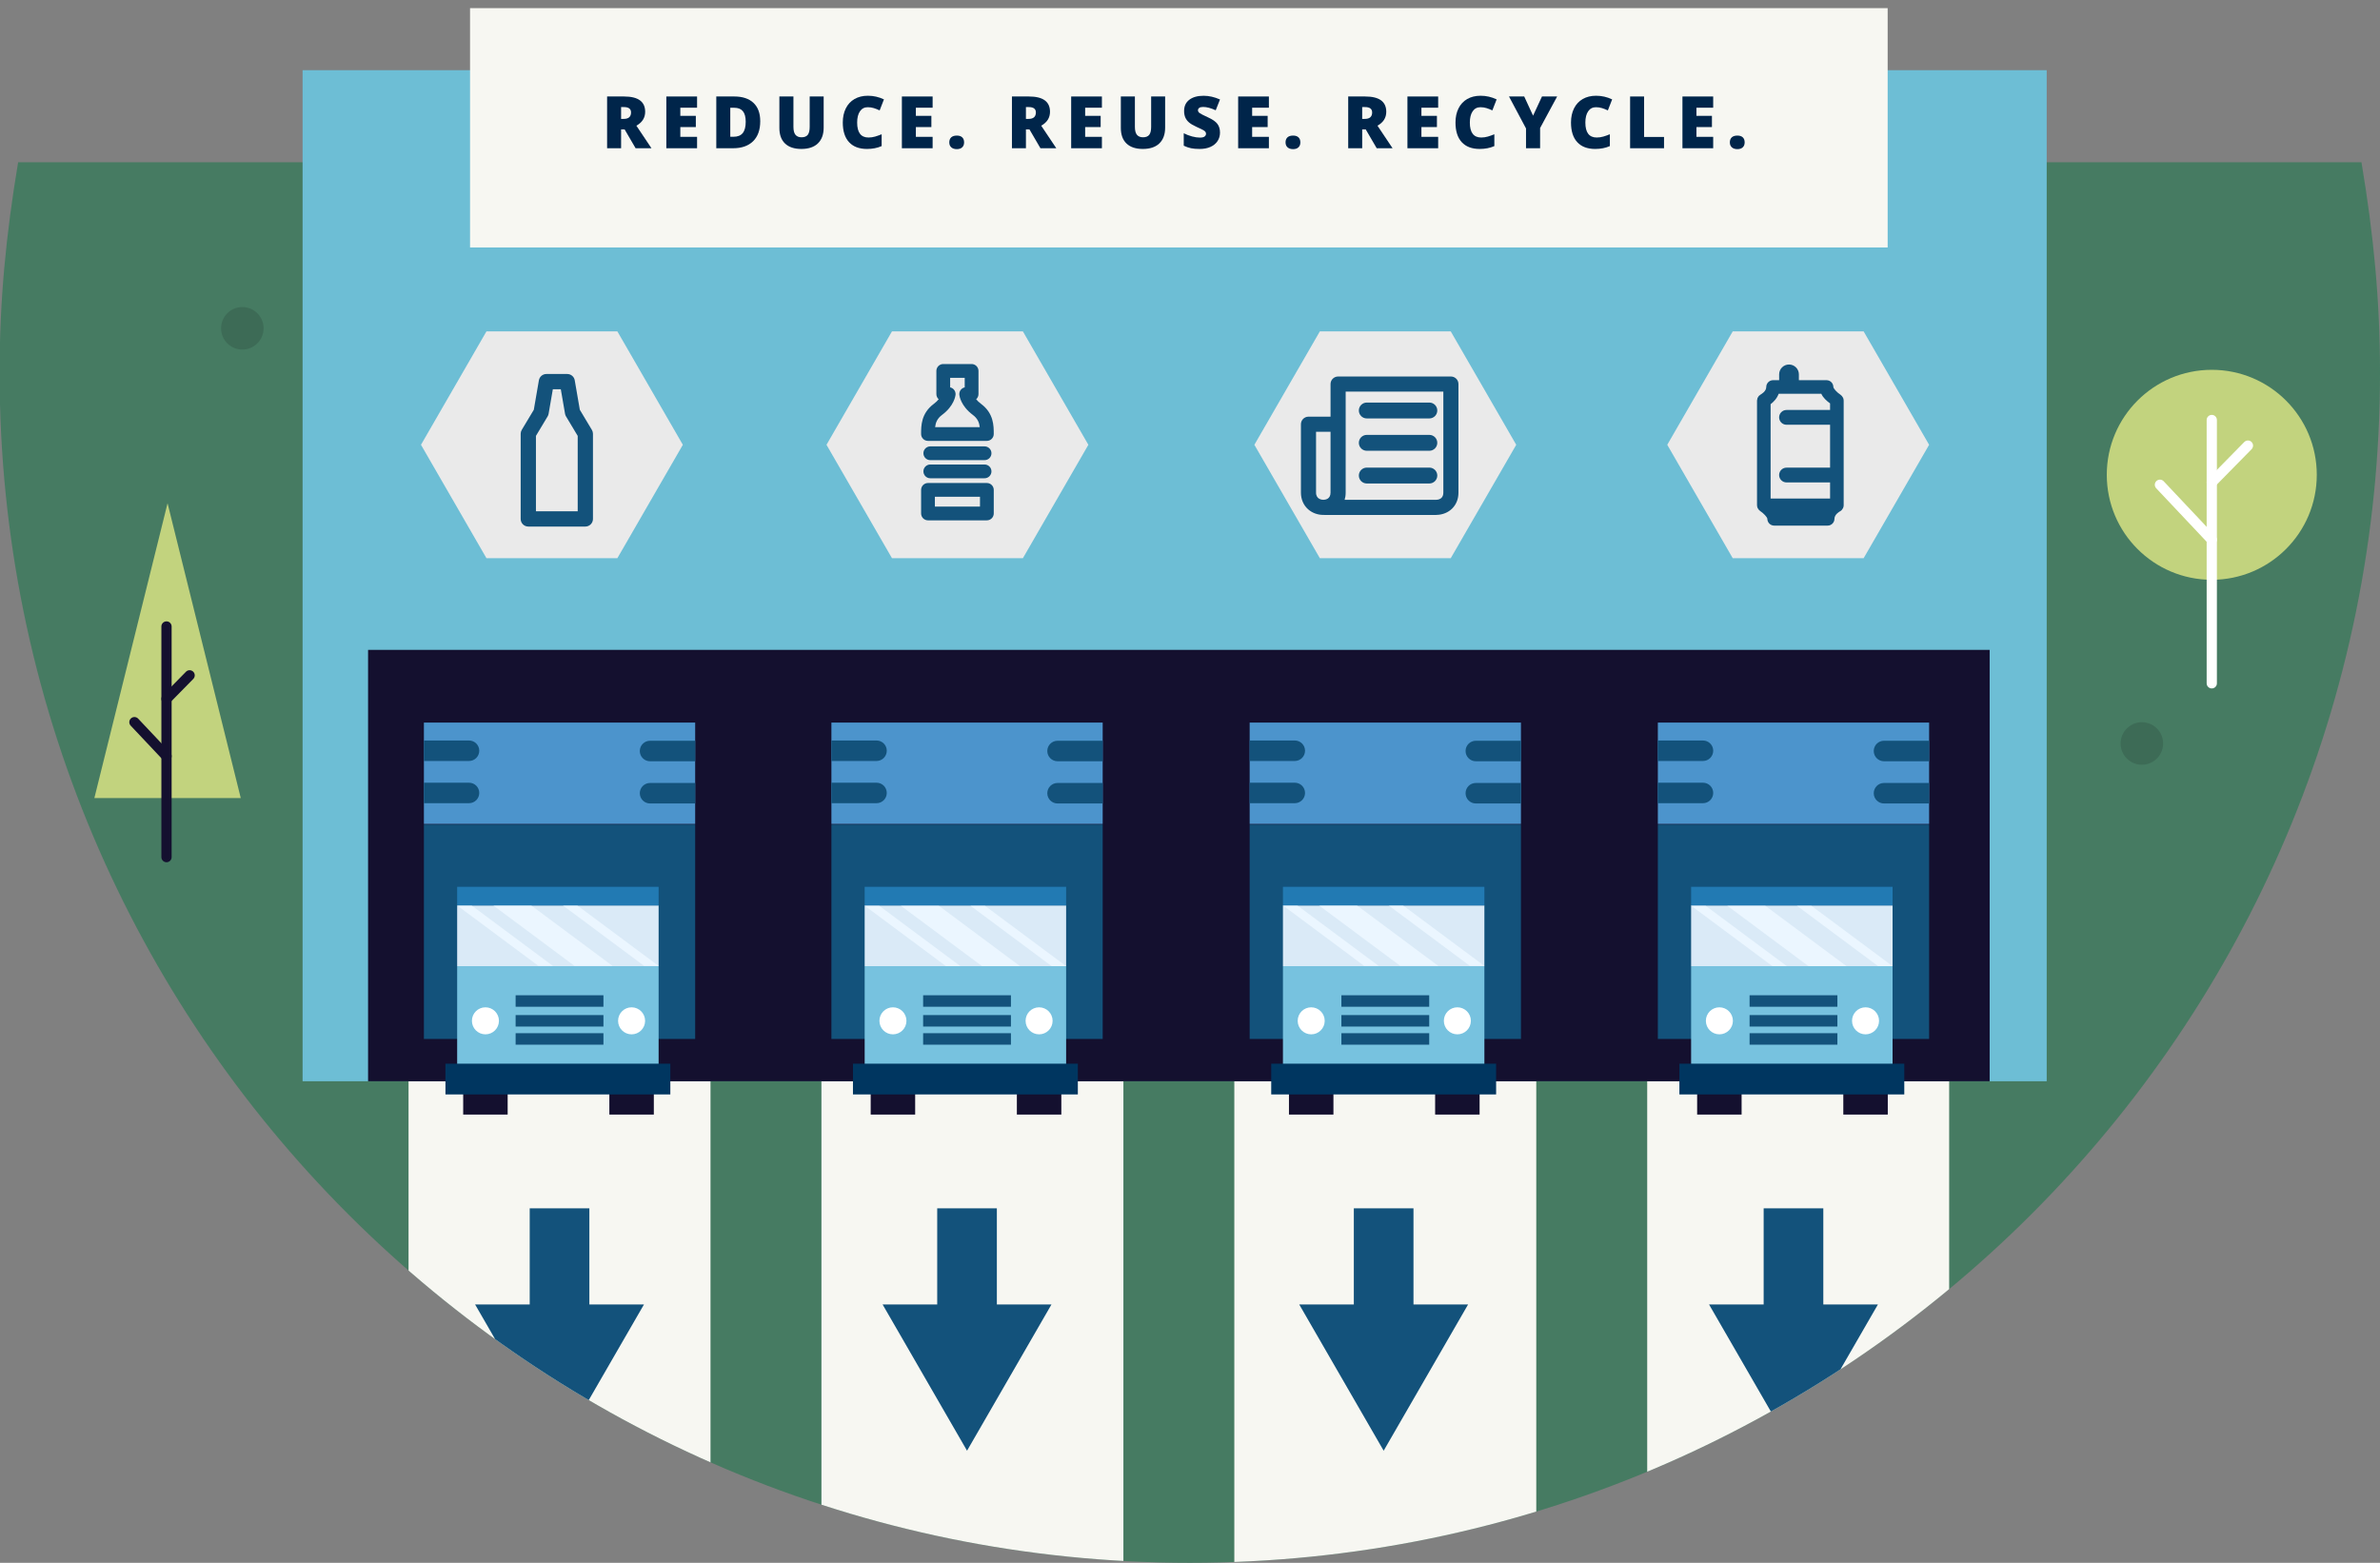 <?xml version="1.0" encoding="utf-8"?>
<!-- Generator: Adobe Illustrator 19.0.1, SVG Export Plug-In . SVG Version: 6.00 Build 0)  -->
<svg version="1.1" xmlns="http://www.w3.org/2000/svg" xmlns:xlink="http://www.w3.org/1999/xlink" x="0px" y="0px"
	 width="262.572px" height="172.435px" viewBox="0 0 262.572 172.435" enable-background="new 0 0 262.572 172.435"
	 xml:space="preserve">
<rect x="0" y="0" width="262.572" height="172.435" fill="#808080" stroke="none"/>
<g id="Layer_1">
	<g>
		<g>
			<path fill="#467B62" d="M-0.045,41.123c0,72.52,58.789,131.312,131.309,131.312s131.309-58.795,131.309-131.314
				c0-7.92-0.702-15.215-2.045-23.215H2C0.656,25.906-0.045,33.203-0.045,41.123z"/>
		</g>
	</g>
	<g>
		<defs>
			<path id="SVGID_17_" d="M-0.045,41.123c0,72.52,58.789,131.312,131.309,131.312s131.309-58.795,131.309-131.314
				c0-7.92-0.702-15.215-2.045-23.215H2C0.656,25.906-0.045,33.203-0.045,41.123z"/>
		</defs>
		<clipPath id="SVGID_2_">
			<use xlink:href="#SVGID_17_"  overflow="visible"/>
		</clipPath>
		<g clip-path="url(#SVGID_2_)">
			<g>
				<g>
					<rect x="45.073" y="119.06" fill="#F7F7F2" width="33.314" height="141.75"/>
				</g>
				<g>
					<rect x="90.624" y="119.06" fill="#F7F7F2" width="33.314" height="135.598"/>
				</g>
				<g>
					<rect x="136.175" y="119.06" fill="#F7F7F2" width="33.314" height="135.598"/>
				</g>
				<g>
					<rect x="181.727" y="119.06" fill="#F7F7F2" width="33.314" height="135.598"/>
				</g>
			</g>
			<g>
				<g>
					<g>
						<g>
							<rect x="58.44" y="133.321" fill="#13527B" width="6.581" height="15.009"/>
						</g>
						<g>
							<polygon fill="#13527B" points="61.73,160.067 52.413,143.929 71.047,143.929 							"/>
						</g>
					</g>
					<g>
						<g>
							<rect x="103.397" y="133.321" fill="#13527B" width="6.581" height="15.009"/>
						</g>
						<g>
							<polygon fill="#13527B" points="106.688,160.067 97.371,143.929 116.005,143.929 							"/>
						</g>
					</g>
					<g>
						<g>
							<rect x="149.361" y="133.321" fill="#13527B" width="6.581" height="15.009"/>
						</g>
						<g>
							<polygon fill="#13527B" points="152.652,160.067 143.335,143.929 161.968,143.929 							"/>
						</g>
					</g>
					<g>
						<g>
							<rect x="194.575" y="133.321" fill="#13527B" width="6.581" height="15.009"/>
						</g>
						<g>
							<polygon fill="#13527B" points="197.865,160.067 188.548,143.929 207.182,143.929 							"/>
						</g>
					</g>
				</g>
				<g>
					<path fill="none" d="M-0.045,41.123c0,72.52,58.789,131.312,131.309,131.312s131.309-58.795,131.309-131.314
						c0-7.92-0.702-15.215-2.045-23.215H2C0.656,25.906-0.045,33.203-0.045,41.123z"/>
				</g>
			</g>
		</g>
	</g>
	<g>
		<rect x="33.383" y="7.744" fill="#6DBED5" width="192.418" height="111.558"/>
	</g>
	<g>
		<rect x="40.607" y="71.705" fill="#14102F" width="178.9" height="47.597"/>
	</g>
	<g>
		<g>
			<rect x="46.766" y="90.975" fill="#13527B" width="29.929" height="23.66"/>
		</g>
		<g>
			<rect x="46.766" y="79.728" fill="#4C94CC" width="29.929" height="11.185"/>
		</g>
		<g>
			<rect x="50.436" y="99.904" fill="#DAEAF7" width="22.226" height="6.701"/>
		</g>
		<g>
			<g>
				<polygon fill="#EBF6FF" points="67.578,106.578 63.39,106.578 54.419,99.904 58.607,99.904 				"/>
			</g>
			<g>
				<polygon fill="#EBF6FF" points="60.999,106.578 59.408,106.578 50.436,99.904 52.027,99.904 				"/>
			</g>
			<g>
				<polygon fill="#EBF6FF" points="72.662,106.578 71.071,106.578 62.1,99.904 63.691,99.904 				"/>
			</g>
		</g>
		<g>
			<rect x="50.436" y="97.849" fill="#227AB3" width="22.226" height="2.055"/>
		</g>
		<g>
			<rect x="51.101" y="114.332" fill="#14102F" width="4.906" height="8.647"/>
		</g>
		<g>
			<rect x="67.227" y="114.332" fill="#14102F" width="4.906" height="8.647"/>
		</g>
		<g>
			<rect x="50.436" y="106.604" fill="#77C2DF" width="22.226" height="12.697"/>
		</g>
		<g>
			<rect x="49.144" y="117.364" fill="#003660" width="24.81" height="3.392"/>
		</g>
		<g>
			<circle fill="#FFFFFF" cx="53.555" cy="112.635" r="1.491"/>
		</g>
		<g>
			<circle fill="#FFFFFF" cx="69.68" cy="112.635" r="1.491"/>
		</g>
		<g>
			<rect x="56.886" y="112.001" fill="#13527B" width="9.688" height="1.267"/>
		</g>
		<g>
			<rect x="56.886" y="109.815" fill="#13527B" width="9.688" height="1.267"/>
		</g>
		<g>
			<rect x="56.886" y="114.001" fill="#13527B" width="9.688" height="1.267"/>
		</g>
	</g>
	<g>
		<g>
			<rect x="91.724" y="90.975" fill="#13527B" width="29.929" height="23.66"/>
		</g>
		<g>
			<rect x="91.724" y="79.728" fill="#4C94CC" width="29.929" height="11.185"/>
		</g>
		<g>
			<rect x="95.394" y="99.904" fill="#DAEAF7" width="22.226" height="6.701"/>
		</g>
		<g>
			<g>
				<polygon fill="#EBF6FF" points="112.536,106.604 108.348,106.604 99.377,99.93 103.565,99.93 				"/>
			</g>
			<g>
				<polygon fill="#EBF6FF" points="105.957,106.604 104.366,106.604 95.394,99.93 96.985,99.93 				"/>
			</g>
			<g>
				<polygon fill="#EBF6FF" points="117.62,106.604 116.029,106.604 107.058,99.93 108.649,99.93 				"/>
			</g>
		</g>
		<g>
			<rect x="96.059" y="114.332" fill="#14102F" width="4.906" height="8.647"/>
		</g>
		<g>
			<rect x="112.185" y="114.332" fill="#14102F" width="4.906" height="8.647"/>
		</g>
		<g>
			<rect x="95.394" y="106.604" fill="#77C2DF" width="22.226" height="12.697"/>
		</g>
		<g>
			<rect x="94.102" y="117.364" fill="#003660" width="24.81" height="3.392"/>
		</g>
		<g>
			<circle fill="#FFFFFF" cx="98.513" cy="112.635" r="1.491"/>
		</g>
		<g>
			<circle fill="#FFFFFF" cx="114.638" cy="112.635" r="1.491"/>
		</g>
		<g>
			<rect x="101.844" y="112.001" fill="#13527B" width="9.688" height="1.267"/>
		</g>
		<g>
			<rect x="101.844" y="109.815" fill="#13527B" width="9.688" height="1.267"/>
		</g>
		<g>
			<rect x="101.844" y="114.001" fill="#13527B" width="9.688" height="1.267"/>
		</g>
		<g>
			<rect x="95.394" y="97.849" fill="#227AB3" width="22.226" height="2.055"/>
		</g>
	</g>
	<g>
		<g>
			<rect x="137.868" y="90.975" fill="#13527B" width="29.929" height="23.66"/>
		</g>
		<g>
			<rect x="137.868" y="79.728" fill="#4C94CC" width="29.929" height="11.185"/>
		</g>
		<g>
			<rect x="142.204" y="114.332" fill="#14102F" width="4.906" height="8.647"/>
		</g>
		<g>
			<rect x="141.539" y="99.904" fill="#DAEAF7" width="22.226" height="6.701"/>
		</g>
		<g>
			<rect x="158.33" y="114.332" fill="#14102F" width="4.906" height="8.647"/>
		</g>
		<g>
			<g>
				<polygon fill="#EBF6FF" points="158.681,106.578 154.493,106.578 145.522,99.904 149.709,99.904 				"/>
			</g>
			<g>
				<polygon fill="#EBF6FF" points="152.101,106.578 150.51,106.578 141.539,99.904 143.13,99.904 				"/>
			</g>
			<g>
				<polygon fill="#EBF6FF" points="163.764,106.578 162.173,106.578 153.202,99.904 154.793,99.904 				"/>
			</g>
		</g>
		<g>
			<rect x="141.539" y="106.604" fill="#77C2DF" width="22.226" height="12.697"/>
		</g>
		<g>
			<rect x="140.247" y="117.364" fill="#003660" width="24.81" height="3.392"/>
		</g>
		<g>
			<circle fill="#FFFFFF" cx="144.657" cy="112.635" r="1.491"/>
		</g>
		<g>
			<circle fill="#FFFFFF" cx="160.783" cy="112.635" r="1.491"/>
		</g>
		<g>
			<rect x="147.989" y="112.001" fill="#13527B" width="9.688" height="1.267"/>
		</g>
		<g>
			<rect x="147.989" y="109.815" fill="#13527B" width="9.688" height="1.267"/>
		</g>
		<g>
			<rect x="147.989" y="114.001" fill="#13527B" width="9.688" height="1.267"/>
		</g>
		<g>
			<rect x="141.539" y="97.849" fill="#227AB3" width="22.226" height="2.055"/>
		</g>
	</g>
	<g>
		<g>
			<rect x="182.901" y="90.975" fill="#13527B" width="29.929" height="23.66"/>
		</g>
		<g>
			<rect x="182.901" y="79.728" fill="#4C94CC" width="29.929" height="11.185"/>
		</g>
		<g>
			<rect x="187.236" y="114.332" fill="#14102F" width="4.906" height="8.647"/>
		</g>
		<g>
			<rect x="186.571" y="99.904" fill="#DAEAF7" width="22.226" height="6.701"/>
		</g>
		<g>
			<rect x="203.362" y="114.332" fill="#14102F" width="4.906" height="8.647"/>
		</g>
		<g>
			<g>
				<polygon fill="#EBF6FF" points="203.713,106.604 199.525,106.604 190.554,99.93 194.742,99.93 				"/>
			</g>
			<g>
				<polygon fill="#EBF6FF" points="197.134,106.604 195.543,106.604 186.571,99.93 188.162,99.93 				"/>
			</g>
			<g>
				<polygon fill="#EBF6FF" points="208.797,106.604 207.206,106.604 198.235,99.93 199.826,99.93 				"/>
			</g>
		</g>
		<g>
			<rect x="186.571" y="97.849" fill="#227AB3" width="22.226" height="2.055"/>
		</g>
		<g>
			<rect x="186.571" y="106.604" fill="#77C2DF" width="22.226" height="12.697"/>
		</g>
		<g>
			<rect x="185.279" y="117.364" fill="#003660" width="24.81" height="3.392"/>
		</g>
		<g>
			<circle fill="#FFFFFF" cx="189.69" cy="112.635" r="1.491"/>
		</g>
		<g>
			<circle fill="#FFFFFF" cx="205.815" cy="112.635" r="1.491"/>
		</g>
		<g>
			<rect x="193.021" y="112.001" fill="#13527B" width="9.688" height="1.267"/>
		</g>
		<g>
			<rect x="193.021" y="109.815" fill="#13527B" width="9.688" height="1.267"/>
		</g>
		<g>
			<rect x="193.021" y="114.001" fill="#13527B" width="9.688" height="1.267"/>
		</g>
	</g>
	<g>
		<polygon fill="#EAEAEA" points="53.667,61.587 46.445,49.077 53.667,36.567 68.112,36.567 75.335,49.077 68.112,61.587 		"/>
	</g>
	<g>
		<polygon fill="#EAEAEA" points="98.406,61.587 91.183,49.077 98.406,36.567 112.851,36.567 120.073,49.077 112.851,61.587 		"/>
	</g>
	<g>
		<polygon fill="#EAEAEA" points="145.61,61.587 138.388,49.077 145.61,36.567 160.055,36.567 167.278,49.077 160.055,61.587 		"/>
	</g>
	<g>
		<polygon fill="#EAEAEA" points="191.161,61.587 183.939,49.077 191.161,36.567 205.606,36.567 212.829,49.077 205.606,61.587 		
			"/>
	</g>
	<g>
		<g>
			<path fill="#13527B" d="M160.069,41.542h-12.444c-0.461,0-0.834,0.374-0.834,0.834v3.598h-2.433
				c-0.461,0-0.834,0.374-0.834,0.834v7.543c0,0.737,0.283,1.393,0.796,1.846c0.451,0.398,1.048,0.618,1.681,0.618
				c0.02,0,0.04-0.002,0.061-0.003c0.023,0.002,0.045,0.007,0.068,0.007h12.305c0.024,0,0.048-0.005,0.072-0.007
				c0.649-0.015,1.266-0.267,1.702-0.701c0.454-0.452,0.694-1.06,0.694-1.76V42.376C160.903,41.915,160.53,41.542,160.069,41.542z
				 M146.791,54.351c0,0.738-0.604,0.795-0.79,0.795c-0.135,0-0.809-0.038-0.809-0.795v-6.709h1.599V54.351z M159.235,54.351
				c0,0.249-0.068,0.443-0.202,0.577c-0.14,0.139-0.353,0.218-0.587,0.218c-0.003,0-0.006,0-0.01,0
				c-0.015,0-0.028,0.004-0.043,0.004h-10.048c0.073-0.241,0.115-0.508,0.115-0.8v-7.524c0-0.006,0-0.013,0-0.019s0-0.012,0-0.019
				v-3.58h10.775V54.351z"/>
		</g>
		<g>
			<path fill="#13527B" d="M150.79,46.169h6.901c0.484,0,0.876-0.392,0.876-0.876s-0.392-0.876-0.876-0.876h-6.901
				c-0.484,0-0.876,0.392-0.876,0.876S150.306,46.169,150.79,46.169z"/>
		</g>
		<g>
			<path fill="#13527B" d="M150.79,49.736h6.901c0.484,0,0.876-0.392,0.876-0.876s-0.392-0.876-0.876-0.876h-6.901
				c-0.484,0-0.876,0.392-0.876,0.876S150.306,49.736,150.79,49.736z"/>
		</g>
		<g>
			<path fill="#13527B" d="M150.79,53.346h6.901c0.484,0,0.876-0.392,0.876-0.876s-0.392-0.876-0.876-0.876h-6.901
				c-0.484,0-0.876,0.392-0.876,0.876S150.306,53.346,150.79,53.346z"/>
		</g>
		<g>
			<path fill="#13527B" d="M63.969,45.215l-0.561-3.252c-0.069-0.404-0.419-0.698-0.829-0.698h-2.297
				c-0.409,0-0.76,0.295-0.829,0.698l-0.561,3.252l-1.328,2.214c-0.079,0.132-0.121,0.281-0.121,0.433v9.396
				c0,0.465,0.377,0.842,0.842,0.842h6.291c0.465,0,0.842-0.377,0.842-0.842v-9.396c0-0.152-0.042-0.302-0.121-0.433L63.969,45.215z
				 M63.734,56.416h-4.607v-8.321l1.289-2.149c0.053-0.089,0.09-0.188,0.108-0.29l0.467-2.708h0.88l0.467,2.708
				c0.018,0.102,0.054,0.201,0.108,0.29l1.289,2.149V56.416z"/>
		</g>
		<g>
			<g>
				<path fill="#13527B" d="M108.876,53.294h-6.495c-0.419,0-0.76,0.34-0.76,0.76v2.599c0,0.419,0.34,0.76,0.76,0.76h6.495
					c0.419,0,0.76-0.34,0.76-0.76v-2.599C109.636,53.634,109.295,53.294,108.876,53.294z M108.116,55.893h-4.976v-1.08h4.976V55.893
					z"/>
			</g>
			<g>
				<path fill="#13527B" d="M108.233,44.561c-0.235-0.176-0.409-0.35-0.538-0.508c0.156-0.139,0.255-0.342,0.255-0.568v-2.559
					c0-0.419-0.34-0.76-0.76-0.76h-3.126c-0.419,0-0.76,0.34-0.76,0.76v2.559c0,0.227,0.099,0.429,0.255,0.568
					c-0.128,0.158-0.302,0.332-0.537,0.508c-1.403,1.042-1.403,2.417-1.403,3.326c0,0.419,0.34,0.76,0.76,0.76h6.495
					c0.419,0,0.76-0.34,0.76-0.76C109.636,46.978,109.636,45.604,108.233,44.561z M103.167,47.128
					c0.056-0.501,0.229-0.951,0.763-1.348c1.325-0.985,1.477-2.093,1.49-2.216c0.022-0.215-0.047-0.427-0.191-0.588
					c-0.108-0.12-0.249-0.201-0.404-0.234v-1.056h1.606v1.057c-0.154,0.034-0.295,0.115-0.403,0.233
					c-0.143,0.16-0.213,0.373-0.191,0.588c0.013,0.123,0.164,1.23,1.49,2.216c0.533,0.397,0.706,0.847,0.763,1.348H103.167z"/>
			</g>
			<g>
				<path fill="#13527B" d="M102.635,50.771h5.987c0.42,0,0.76-0.34,0.76-0.76s-0.34-0.76-0.76-0.76h-5.987
					c-0.42,0-0.76,0.34-0.76,0.76S102.215,50.771,102.635,50.771z"/>
			</g>
			<g>
				<path fill="#13527B" d="M102.635,52.771h5.987c0.42,0,0.76-0.34,0.76-0.76c0-0.42-0.34-0.76-0.76-0.76h-5.987
					c-0.42,0-0.76,0.34-0.76,0.76C101.875,52.43,102.215,52.771,102.635,52.771z"/>
			</g>
		</g>
		<g>
			<path fill="#13527B" d="M203.201,56.256c0.048-0.054,0.088-0.113,0.12-0.177c0.01-0.021,0.02-0.04,0.028-0.062
				c0.032-0.083,0.054-0.171,0.054-0.262c0-0.002-0.001-0.003-0.001-0.005V44.19c0-0.006-0.003-0.011-0.003-0.017
				c-0.002-0.088-0.02-0.174-0.052-0.255c-0.012-0.029-0.03-0.053-0.045-0.081c-0.028-0.052-0.059-0.101-0.099-0.146
				c-0.022-0.024-0.046-0.044-0.071-0.065c-0.025-0.022-0.045-0.048-0.073-0.067c-0.399-0.258-0.793-0.69-0.796-0.873
				c-0.007-0.407-0.343-0.737-0.75-0.737h-3.053v-0.642c0-0.601-0.488-1.089-1.089-1.089s-1.089,0.488-1.089,1.089v0.642h-0.67
				c-0.413,0-0.75,0.336-0.75,0.75c0,0.502-0.598,0.815-0.603,0.818c-0.037,0.018-0.061,0.049-0.093,0.072
				c-0.041,0.029-0.084,0.055-0.119,0.092c-0.034,0.036-0.055,0.078-0.081,0.12c-0.025,0.041-0.053,0.078-0.071,0.124
				c-0.019,0.05-0.023,0.102-0.031,0.155c-0.006,0.037-0.022,0.071-0.022,0.11v11.564c0,0.007,0.004,0.012,0.004,0.019
				c0.002,0.089,0.02,0.174,0.052,0.256c0.011,0.028,0.029,0.05,0.043,0.075c0.028,0.052,0.059,0.102,0.099,0.147
				c0.024,0.027,0.052,0.049,0.08,0.072c0.024,0.02,0.042,0.044,0.068,0.062c0.355,0.229,0.791,0.677,0.794,0.871
				c0.006,0.408,0.342,0.739,0.75,0.739h5.901c0.412,0,0.75-0.336,0.751-0.75c0-0.492,0.578-0.805,0.593-0.813
				c0.074-0.035,0.137-0.085,0.194-0.14C203.183,56.281,203.191,56.268,203.201,56.256z M195.343,44.596
				c0.303-0.229,0.686-0.603,0.887-1.147h4.707c0.182,0.427,0.599,0.798,0.965,1.062v0.725h-4.805c-0.45,0-0.815,0.365-0.815,0.815
				c0,0.45,0.365,0.815,0.815,0.815h4.805v4.733h-4.805c-0.45,0-0.815,0.365-0.815,0.815c0,0.45,0.365,0.815,0.815,0.815h4.805
				v1.778h-6.56V44.596z"/>
		</g>
	</g>
	<g>
		<rect x="51.858" y="0.898" fill="#F7F7F2" width="156.397" height="26.406"/>
	</g>
	<g>
		<path fill="#00254A" d="M68.522,14.279v2.078h-1.543v-5.711h1.871c1.552,0,2.328,0.562,2.328,1.688
			c0,0.661-0.323,1.173-0.969,1.535l1.664,2.488h-1.75l-1.211-2.078H68.522z M68.522,13.119h0.289c0.539,0,0.809-0.238,0.809-0.715
			c0-0.394-0.265-0.59-0.793-0.59h-0.305V13.119z"/>
		<path fill="#00254A" d="M76.904,16.357h-3.391v-5.711h3.391v1.238h-1.848v0.898h1.711v1.238h-1.711v1.078h1.848V16.357z"/>
		<path fill="#00254A" d="M83.872,13.38c0,0.953-0.263,1.688-0.787,2.203s-1.263,0.773-2.213,0.773h-1.848v-5.711h1.977
			c0.917,0,1.624,0.234,2.123,0.703S83.872,12.495,83.872,13.38z M82.27,13.435c0-0.523-0.104-0.911-0.311-1.164
			s-0.521-0.379-0.943-0.379h-0.449v3.199h0.344c0.469,0,0.812-0.136,1.031-0.408S82.27,13.995,82.27,13.435z"/>
		<path fill="#00254A" d="M90.871,10.646v3.438c0,0.747-0.212,1.326-0.635,1.736s-1.033,0.615-1.83,0.615
			c-0.778,0-1.377-0.199-1.795-0.598s-0.627-0.972-0.627-1.719v-3.473h1.551v3.352c0,0.403,0.075,0.696,0.227,0.879
			s0.374,0.273,0.668,0.273c0.315,0,0.544-0.091,0.686-0.271s0.213-0.478,0.213-0.889v-3.344H90.871z"/>
		<path fill="#00254A" d="M95.733,11.83c-0.367,0-0.653,0.15-0.859,0.451s-0.309,0.716-0.309,1.244c0,1.099,0.418,1.648,1.254,1.648
			c0.253,0,0.497-0.035,0.734-0.105s0.476-0.155,0.715-0.254v1.305c-0.477,0.211-1.016,0.316-1.617,0.316
			c-0.862,0-1.522-0.25-1.982-0.75s-0.689-1.223-0.689-2.168c0-0.591,0.111-1.11,0.334-1.559s0.543-0.792,0.961-1.033
			s0.909-0.361,1.475-0.361c0.617,0,1.207,0.134,1.77,0.402l-0.473,1.215c-0.211-0.099-0.422-0.183-0.633-0.25
			S95.975,11.83,95.733,11.83z"/>
		<path fill="#00254A" d="M102.891,16.357h-3.391v-5.711h3.391v1.238h-1.848v0.898h1.711v1.238h-1.711v1.078h1.848V16.357z"/>
		<path fill="#00254A" d="M104.73,15.709c0-0.239,0.071-0.425,0.213-0.555s0.349-0.195,0.619-0.195c0.258,0,0.456,0.065,0.594,0.195
			s0.207,0.315,0.207,0.555c0,0.234-0.071,0.417-0.213,0.549s-0.338,0.197-0.588,0.197c-0.258,0-0.461-0.065-0.609-0.195
			S104.73,15.946,104.73,15.709z"/>
		<path fill="#00254A" d="M113.185,14.279v2.078h-1.543v-5.711h1.871c1.552,0,2.328,0.562,2.328,1.688
			c0,0.661-0.323,1.173-0.969,1.535l1.664,2.488h-1.75l-1.211-2.078H113.185z M113.185,13.119h0.289
			c0.539,0,0.809-0.238,0.809-0.715c0-0.394-0.265-0.59-0.793-0.59h-0.305V13.119z"/>
		<path fill="#00254A" d="M121.567,16.357h-3.391v-5.711h3.391v1.238h-1.848v0.898h1.711v1.238h-1.711v1.078h1.848V16.357z"/>
		<path fill="#00254A" d="M128.543,10.646v3.438c0,0.747-0.212,1.326-0.635,1.736s-1.033,0.615-1.83,0.615
			c-0.778,0-1.377-0.199-1.795-0.598s-0.627-0.972-0.627-1.719v-3.473h1.551v3.352c0,0.403,0.075,0.696,0.227,0.879
			s0.374,0.273,0.668,0.273c0.315,0,0.544-0.091,0.686-0.271S127,14.401,127,13.99v-3.344H128.543z"/>
		<path fill="#00254A" d="M134.596,14.623c0,0.354-0.09,0.669-0.27,0.943s-0.438,0.488-0.777,0.641s-0.735,0.229-1.191,0.229
			c-0.38,0-0.699-0.026-0.957-0.08s-0.526-0.146-0.805-0.279v-1.375c0.294,0.151,0.601,0.269,0.918,0.354s0.609,0.127,0.875,0.127
			c0.229,0,0.397-0.04,0.504-0.119s0.16-0.182,0.16-0.307c0-0.078-0.021-0.146-0.064-0.205s-0.112-0.118-0.207-0.178
			s-0.349-0.183-0.76-0.367c-0.372-0.169-0.651-0.333-0.838-0.492s-0.324-0.341-0.414-0.547s-0.135-0.449-0.135-0.73
			c0-0.526,0.191-0.937,0.574-1.23s0.909-0.441,1.578-0.441c0.591,0,1.194,0.137,1.809,0.41l-0.473,1.191
			c-0.534-0.245-0.995-0.367-1.383-0.367c-0.2,0-0.347,0.035-0.438,0.105s-0.137,0.157-0.137,0.262c0,0.112,0.058,0.212,0.174,0.301
			s0.431,0.25,0.943,0.484c0.492,0.222,0.834,0.459,1.025,0.713S134.596,14.237,134.596,14.623z"/>
		<path fill="#00254A" d="M139.99,16.357h-3.391v-5.711h3.391v1.238h-1.848v0.898h1.711v1.238h-1.711v1.078h1.848V16.357z"/>
		<path fill="#00254A" d="M141.828,15.709c0-0.239,0.071-0.425,0.213-0.555s0.349-0.195,0.619-0.195
			c0.258,0,0.456,0.065,0.594,0.195s0.207,0.315,0.207,0.555c0,0.234-0.071,0.417-0.213,0.549s-0.338,0.197-0.588,0.197
			c-0.258,0-0.461-0.065-0.609-0.195S141.828,15.946,141.828,15.709z"/>
		<path fill="#00254A" d="M150.283,14.279v2.078h-1.543v-5.711h1.871c1.552,0,2.328,0.562,2.328,1.688
			c0,0.661-0.323,1.173-0.969,1.535l1.664,2.488h-1.75l-1.211-2.078H150.283z M150.283,13.119h0.289
			c0.539,0,0.809-0.238,0.809-0.715c0-0.394-0.265-0.59-0.793-0.59h-0.305V13.119z"/>
		<path fill="#00254A" d="M158.665,16.357h-3.391v-5.711h3.391v1.238h-1.848v0.898h1.711v1.238h-1.711v1.078h1.848V16.357z"/>
		<path fill="#00254A" d="M163.328,11.83c-0.367,0-0.653,0.15-0.859,0.451s-0.309,0.716-0.309,1.244
			c0,1.099,0.418,1.648,1.254,1.648c0.253,0,0.497-0.035,0.734-0.105s0.476-0.155,0.715-0.254v1.305
			c-0.477,0.211-1.016,0.316-1.617,0.316c-0.862,0-1.522-0.25-1.982-0.75s-0.689-1.223-0.689-2.168c0-0.591,0.111-1.11,0.334-1.559
			s0.543-0.792,0.961-1.033s0.909-0.361,1.475-0.361c0.617,0,1.207,0.134,1.77,0.402l-0.473,1.215
			c-0.211-0.099-0.422-0.183-0.633-0.25S163.57,11.83,163.328,11.83z"/>
		<path fill="#00254A" d="M169.135,12.763l0.984-2.117h1.672l-1.879,3.48v2.23h-1.555v-2.184l-1.879-3.527h1.68L169.135,12.763z"/>
		<path fill="#00254A" d="M176.072,11.83c-0.367,0-0.653,0.15-0.859,0.451s-0.309,0.716-0.309,1.244
			c0,1.099,0.418,1.648,1.254,1.648c0.253,0,0.497-0.035,0.734-0.105s0.476-0.155,0.715-0.254v1.305
			c-0.477,0.211-1.016,0.316-1.617,0.316c-0.862,0-1.522-0.25-1.982-0.75s-0.689-1.223-0.689-2.168c0-0.591,0.111-1.11,0.334-1.559
			s0.543-0.792,0.961-1.033s0.909-0.361,1.475-0.361c0.617,0,1.207,0.134,1.77,0.402l-0.473,1.215
			c-0.211-0.099-0.422-0.183-0.633-0.25S176.314,11.83,176.072,11.83z"/>
		<path fill="#00254A" d="M179.84,16.357v-5.711h1.543v4.465h2.199v1.246H179.84z"/>
		<path fill="#00254A" d="M189.006,16.357h-3.391v-5.711h3.391v1.238h-1.848v0.898h1.711v1.238h-1.711v1.078h1.848V16.357z"/>
		<path fill="#00254A" d="M190.845,15.709c0-0.239,0.071-0.425,0.213-0.555s0.349-0.195,0.619-0.195
			c0.258,0,0.456,0.065,0.594,0.195s0.207,0.315,0.207,0.555c0,0.234-0.071,0.417-0.213,0.549s-0.338,0.197-0.588,0.197
			c-0.258,0-0.461-0.065-0.609-0.195S190.845,15.946,190.845,15.709z"/>
	</g>
	<g>
		<g>
			<circle fill="#C2D37E" cx="244.013" cy="52.388" r="11.584"/>
		</g>
		<g>
			<path fill="#FFFFFF" d="M244.013,75.96c-0.312,0-0.565-0.253-0.565-0.565V46.342c0-0.312,0.253-0.565,0.565-0.565
				s0.565,0.253,0.565,0.565v29.053C244.579,75.708,244.326,75.96,244.013,75.96z"/>
		</g>
		<g>
			<path fill="#FFFFFF" d="M244.013,60.117c-0.15,0-0.3-0.06-0.411-0.178l-5.719-6.064c-0.215-0.227-0.204-0.585,0.023-0.799
				c0.228-0.215,0.584-0.204,0.799,0.023l5.719,6.064c0.215,0.227,0.204,0.585-0.023,0.799
				C244.292,60.066,244.153,60.117,244.013,60.117z"/>
		</g>
		<g>
			<path fill="#FFFFFF" d="M244.013,53.793c-0.143,0-0.286-0.054-0.396-0.162c-0.223-0.219-0.226-0.577-0.007-0.8l3.987-4.059
				c0.218-0.222,0.576-0.227,0.8-0.007c0.223,0.219,0.226,0.577,0.007,0.8l-3.987,4.059
				C244.306,53.737,244.16,53.793,244.013,53.793z"/>
		</g>
	</g>
	<g>
		<g>
			<polygon fill="#C2D37E" points="18.486,55.525 26.561,88.053 10.411,88.053 			"/>
		</g>
		<g>
			<path fill="#14102F" d="M18.37,95.138c-0.312,0-0.565-0.253-0.565-0.565V69.124c0-0.312,0.253-0.565,0.565-0.565
				s0.565,0.253,0.565,0.565v25.449C18.935,94.885,18.682,95.138,18.37,95.138z"/>
		</g>
		<g>
			<path fill="#14102F" d="M18.37,84.001c-0.15,0-0.3-0.06-0.411-0.178l-3.539-3.754c-0.215-0.228-0.204-0.585,0.023-0.799
				s0.585-0.204,0.799,0.023l3.539,3.754c0.215,0.228,0.204,0.585-0.023,0.799C18.648,83.95,18.509,84.001,18.37,84.001z"/>
		</g>
		<g>
			<path fill="#14102F" d="M18.37,77.676c-0.143,0-0.286-0.054-0.396-0.162c-0.223-0.219-0.226-0.577-0.007-0.8l2.549-2.595
				c0.217-0.222,0.575-0.227,0.8-0.007c0.223,0.219,0.226,0.577,0.007,0.8l-2.549,2.595C18.663,77.62,18.516,77.676,18.37,77.676z"
				/>
		</g>
	</g>
	<g>
		<g>
			<circle fill="#3D6B56" cx="26.736" cy="36.225" r="2.345"/>
		</g>
		<g>
			<circle fill="#3D6B56" cx="236.3" cy="82.034" r="2.345"/>
		</g>
	</g>
	<g>
		<g>
			<g>
				<g>
					<path fill="#13527B" d="M51.743,83.965h-4.978c0-0.775,0-1.646,0-2.262h4.978c0.625,0,1.131,0.506,1.131,1.131
						S52.368,83.965,51.743,83.965z"/>
				</g>
			</g>
		</g>
		<g>
			<g>
				<g>
					<path fill="#13527B" d="M51.743,88.623h-4.978c0-0.732,0-1.487,0-2.262h4.978c0.625,0,1.131,0.506,1.131,1.131
						S52.368,88.623,51.743,88.623z"/>
				</g>
			</g>
		</g>
		<g>
			<g>
				<g>
					<path fill="#13527B" d="M76.695,83.995h-4.978c-0.625,0-1.131-0.506-1.131-1.131s0.506-1.131,1.131-1.131h4.978
						C76.695,82.834,76.695,83.364,76.695,83.995z"/>
				</g>
			</g>
		</g>
		<g>
			<g>
				<g>
					<path fill="#13527B" d="M76.695,88.653h-4.978c-0.625,0-1.131-0.506-1.131-1.131s0.506-1.131,1.131-1.131h4.978
						C76.695,87.02,76.695,88.181,76.695,88.653z"/>
				</g>
			</g>
		</g>
	</g>
	<g>
		<g>
			<g>
				<g>
					<path fill="#13527B" d="M96.701,83.965h-4.978c0-0.775,0-1.646,0-2.262h4.978c0.625,0,1.131,0.506,1.131,1.131
						S97.326,83.965,96.701,83.965z"/>
				</g>
			</g>
		</g>
		<g>
			<g>
				<g>
					<path fill="#13527B" d="M96.701,88.623h-4.978c0-0.732,0-1.487,0-2.262h4.978c0.625,0,1.131,0.506,1.131,1.131
						S97.326,88.623,96.701,88.623z"/>
				</g>
			</g>
		</g>
		<g>
			<g>
				<g>
					<path fill="#13527B" d="M121.652,83.995h-4.978c-0.625,0-1.131-0.506-1.131-1.131s0.506-1.131,1.131-1.131h4.978
						C121.652,82.834,121.652,83.364,121.652,83.995z"/>
				</g>
			</g>
		</g>
		<g>
			<g>
				<g>
					<path fill="#13527B" d="M121.652,88.653h-4.978c-0.625,0-1.131-0.506-1.131-1.131s0.506-1.131,1.131-1.131h4.978
						C121.652,87.02,121.652,88.181,121.652,88.653z"/>
				</g>
			</g>
		</g>
	</g>
	<g>
		<g>
			<g>
				<g>
					<path fill="#13527B" d="M142.846,83.965h-4.978c0-0.775,0-1.646,0-2.262h4.978c0.625,0,1.131,0.506,1.131,1.131
						S143.47,83.965,142.846,83.965z"/>
				</g>
			</g>
		</g>
		<g>
			<g>
				<g>
					<path fill="#13527B" d="M142.846,88.623h-4.978c0-0.732,0-1.487,0-2.262h4.978c0.625,0,1.131,0.506,1.131,1.131
						S143.47,88.623,142.846,88.623z"/>
				</g>
			</g>
		</g>
		<g>
			<g>
				<g>
					<path fill="#13527B" d="M167.797,83.995h-4.978c-0.625,0-1.131-0.506-1.131-1.131s0.506-1.131,1.131-1.131h4.978
						C167.797,82.834,167.797,83.364,167.797,83.995z"/>
				</g>
			</g>
		</g>
		<g>
			<g>
				<g>
					<path fill="#13527B" d="M167.797,88.653h-4.978c-0.625,0-1.131-0.506-1.131-1.131s0.506-1.131,1.131-1.131h4.978
						C167.797,87.02,167.797,88.181,167.797,88.653z"/>
				</g>
			</g>
		</g>
	</g>
	<g>
		<g>
			<g>
				<g>
					<path fill="#13527B" d="M187.878,83.965h-4.978c0-0.775,0-1.646,0-2.262h4.978c0.625,0,1.131,0.506,1.131,1.131
						S188.503,83.965,187.878,83.965z"/>
				</g>
			</g>
		</g>
		<g>
			<g>
				<g>
					<path fill="#13527B" d="M187.878,88.623h-4.978c0-0.732,0-1.487,0-2.262h4.978c0.625,0,1.131,0.506,1.131,1.131
						S188.503,88.623,187.878,88.623z"/>
				</g>
			</g>
		</g>
		<g>
			<g>
				<g>
					<path fill="#13527B" d="M212.829,83.995h-4.978c-0.625,0-1.131-0.506-1.131-1.131s0.506-1.131,1.131-1.131h4.978
						C212.829,82.834,212.829,83.364,212.829,83.995z"/>
				</g>
			</g>
		</g>
		<g>
			<g>
				<g>
					<path fill="#13527B" d="M212.829,88.653h-4.978c-0.625,0-1.131-0.506-1.131-1.131s0.506-1.131,1.131-1.131h4.978
						C212.829,87.02,212.829,88.181,212.829,88.653z"/>
				</g>
			</g>
		</g>
	</g>
</g>
<g id="Layer_2">
</g>
</svg>
